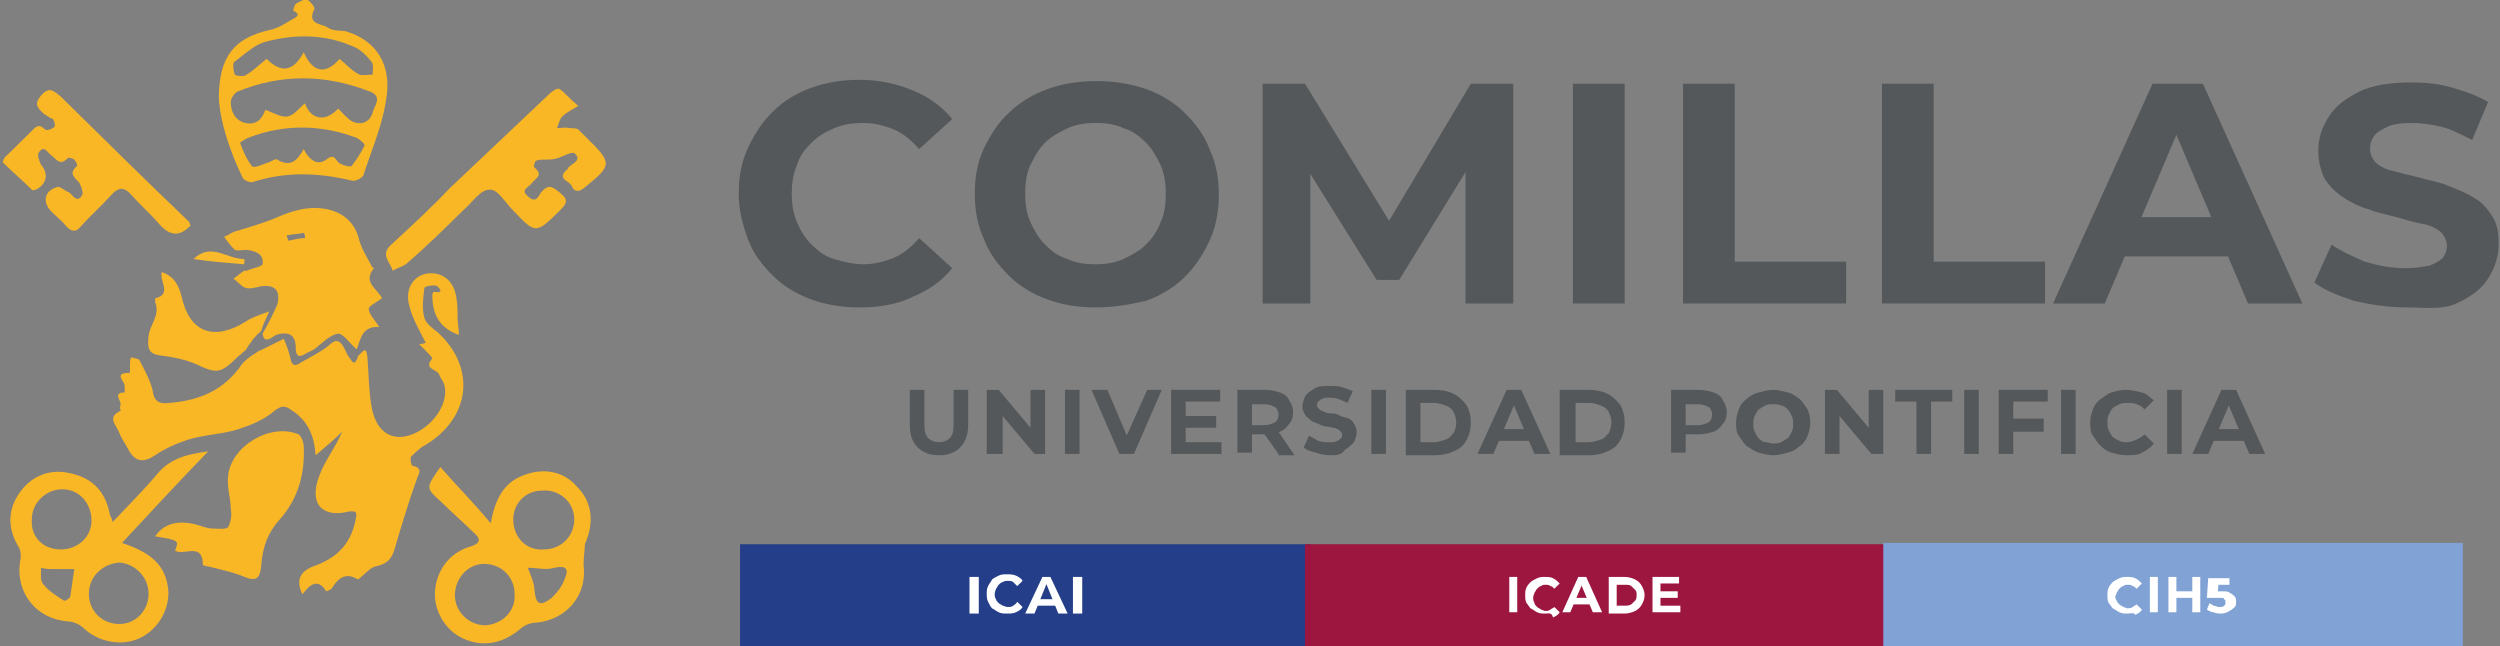 <svg xmlns="http://www.w3.org/2000/svg" width="147" height="38" viewBox="0 0 147 38" fill="none"><rect x="0" y="0" width="147" height="38" fill="#808080" stroke="none"/><g clip-path="url(#clip0_31_431)"><path d="M21.056 20.923C21.29 20.769 21.524 20.231 21.602 21C21.68 21.923 21.68 22.923 21.835 23.846C22.07 25.308 22.927 25.923 24.019 25.615C25.345 25.231 26.437 23.769 26.125 22.615C26.047 22.384 25.891 22.231 25.813 22C25.657 21.692 24.877 21.692 25.423 21.077C25.423 21 24.955 20.538 24.643 20.231C24.877 20.231 25.033 20.154 25.033 20.154C24.643 19.384 24.175 18.615 24.019 17.769C23.863 16.846 24.409 16.154 25.189 16.077C25.969 16 26.671 16.462 26.826 17.462C26.904 17.846 26.904 18.231 26.904 18.615C26.904 19 26.983 19.308 26.983 19.692C25.891 19.308 25.423 18.538 25.423 17.384C25.423 17.308 25.423 17.231 25.501 17.154C25.891 17.231 26.047 17.154 25.735 16.846C25.579 16.692 24.955 16.846 24.955 16.923C24.877 17.538 24.799 18.154 24.955 18.692C25.033 19 25.423 19.308 25.735 19.538C27.996 21.615 27.684 24.538 25.033 26.154C24.721 26.308 24.409 26.615 24.175 26.846C24.097 26.923 24.175 27.384 24.253 27.384C24.955 27.538 24.565 27.923 24.487 28.231C24.019 29.538 23.629 30.846 23.239 32.154C23.083 32.769 22.849 33.154 22.07 33.308C21.758 33.385 21.446 33.769 21.056 34.077C20.432 33.692 19.964 33.846 19.496 34.615C19.418 34.692 19.184 34.769 19.184 34.769C18.482 33.615 17.78 35.077 17.78 34.923C17.39 34.154 17.624 33.615 18.404 33.308C19.73 32.846 20.588 32.077 20.9 30.615C20.978 30.231 21.056 30 20.51 30.077C19.028 30.462 18.092 29.692 18.794 27.923C19.106 27.077 19.73 26.308 20.12 25.384C19.652 25.846 19.106 26.308 18.56 26.769C18.482 25.615 18.092 24.692 17.078 24.077C16.767 23.846 16.533 23.846 16.143 24.154C15.519 24.692 14.739 25 14.037 25.231C13.101 25.538 12.088 25.538 11.074 25.846C10.372 26.077 9.67 26.384 9.124 26.769C8.422 27.231 7.954 27.154 7.564 26.462C7.408 26.154 7.175 25.846 7.019 25.462C6.863 25 6.239 24.538 7.097 24.154C7.097 24.154 7.019 23.923 7.097 23.769C7.097 23.538 6.629 23.077 7.33 23.077C7.33 22.923 7.33 22.769 7.33 22.692C7.33 22.384 6.629 21.923 7.642 21.923C7.642 21.769 7.642 21.615 7.642 21.462C7.642 21.308 7.642 21.154 7.72 21C7.876 21.077 8.11 21.077 8.188 21.154C8.5 21.769 8.812 22.308 8.968 22.923C9.046 23.615 9.358 23.769 9.982 23.692C11.776 23.538 13.179 22.923 14.193 21.462C14.349 21.231 14.661 21 14.895 20.846C15.051 20.769 15.207 20.615 15.285 20.615C15.753 20.384 16.221 20.154 16.689 19.923C16.845 20.308 17 20.692 17.078 21.077C17.157 21.538 17.39 21.538 17.702 21.308C18.248 21 18.872 20.692 19.34 20.308C19.808 19.846 20.042 20.077 20.276 20.538C20.354 20.692 20.432 20.923 20.588 21.077C20.822 21.538 20.978 21.231 21.056 20.923Z" fill="#FAB725"></path><path d="M15.441 19.615C15.753 19.077 16.065 18.462 16.299 17.923C16.532 17.077 16.143 16.692 15.285 16.846C14.973 16.923 14.661 17 14.427 16.923C14.193 16.846 13.959 16.538 13.725 16.385C13.959 16.231 14.115 16.077 14.349 15.923H14.505C14.817 15.769 15.363 15.692 15.441 15.539C15.519 14.923 15.051 14.769 14.505 14.692C14.271 14.692 13.959 14.769 13.803 14.692C13.569 14.462 13.335 14.154 13.179 13.923C13.413 13.846 13.569 13.692 13.803 13.615C14.583 13.385 15.363 13.154 16.143 12.846C17.156 12.385 18.17 12.077 19.262 12.308C20.276 12.539 20.9 13.154 21.134 14.154C21.29 14.692 21.602 15.154 21.835 15.615C21.835 15.692 21.991 15.769 21.991 15.769C21.29 16.615 22.225 17 22.459 17.538C22.147 17.769 21.68 18 21.68 18.154C21.68 18.462 22.069 18.846 22.303 19.231C21.29 19.154 21.212 19.923 20.978 20.538C20.588 20.231 20.198 19.615 19.886 19.615C19.418 19.692 18.95 20.154 18.482 20.538C18.326 20.615 18.17 20.692 18.014 20.769C17.546 21.077 17.39 20.923 17.39 20.462C17.39 19.692 17 19.462 16.221 19.692C16.065 19.769 15.519 20.308 15.441 19.615ZM17.936 14C17.936 13.923 17.936 13.769 17.858 13.692C17.546 13.769 17.156 13.769 16.845 13.846C16.922 14 16.922 14.154 17 14.154C17.312 14.077 17.624 14 17.936 14Z" fill="#FAB725"></path><path d="M6.628 30.692C7.564 29.692 8.422 28.846 9.202 27.923C10.06 26.846 11.229 26.692 12.243 26.538C10.605 28.231 8.89 30.077 7.174 31.923C9.046 32.538 9.826 33.385 9.904 34.846C9.904 36 9.202 37.077 8.188 37.538C7.174 38 5.848 37.769 4.991 37C4.757 36.769 4.367 36.538 3.977 36.538C2.105 36.385 0.935 34.846 1.169 33.077C1.247 32.769 1.247 32.385 1.091 32.154C0.39 31 0.468 29.846 1.247 28.846C1.949 27.923 3.041 27.538 4.211 27.846C5.537 28.154 6.238 29 6.472 30.308C6.472 30.308 6.55 30.384 6.628 30.692ZM5.225 34.923C5.225 35.923 6.004 36.692 7.018 36.692C7.954 36.692 8.734 35.923 8.734 34.923C8.734 33.923 7.954 33.154 7.018 33.077C6.004 33.154 5.225 33.923 5.225 34.923ZM3.587 32.308C4.523 32.308 5.381 31.615 5.381 30.615C5.381 29.615 4.679 28.769 3.665 28.769C2.729 28.769 1.871 29.538 1.871 30.538C1.793 31.538 2.495 32.308 3.587 32.308ZM4.367 33.461C3.977 33.461 3.587 33.461 3.197 33.461C2.963 33.461 2.651 33.461 2.417 33.385C2.417 33.769 2.339 34.154 2.573 34.385C2.885 34.769 3.275 35 3.743 35.308C3.821 35.385 4.133 35.154 4.133 35.077C4.211 34.538 4.289 34 4.367 33.461Z" fill="#F9B725"></path><path d="M25.89 27.461C26.826 28.538 27.84 29.538 28.854 30.769C29.088 29.461 29.556 28.461 30.648 28C31.895 27.461 33.143 27.692 33.923 28.615C34.859 29.538 34.937 30.769 34.391 32C34.391 32.308 34.313 32.769 34.313 33.231C34.547 35 33.299 36.461 31.505 36.615C31.193 36.615 30.803 36.769 30.57 37C29.556 37.846 28.386 38.077 27.216 37.538C26.202 37.077 25.5 35.923 25.578 34.769C25.657 33.615 26.358 32.538 27.606 32.154C28.386 31.923 28.23 31.615 27.762 31.231C27.138 30.615 26.514 30.077 25.89 29.461C25.033 28.692 25.033 28.692 25.89 27.461ZM30.258 34.923C30.258 33.923 29.478 33.154 28.464 33.154C27.528 33.154 26.748 34 26.748 35C26.748 36 27.606 36.769 28.542 36.769C29.556 36.692 30.335 35.923 30.258 34.923ZM31.973 32.308C32.987 32.308 33.767 31.538 33.767 30.538C33.767 29.538 32.909 28.769 31.895 28.846C30.881 28.846 30.18 29.615 30.18 30.538C30.18 31.615 30.959 32.385 31.973 32.308ZM31.037 33.385C31.115 33.615 31.193 33.769 31.271 34C31.349 34.231 31.427 34.461 31.427 34.692C31.505 35.538 31.739 35.692 32.441 35.154C32.753 34.846 33.065 34.461 33.221 34C33.455 33.461 33.299 33.231 32.597 33.385C32.129 33.538 31.583 33.385 31.037 33.385Z" fill="#FAB725"></path><path d="M34.001 6.231C33.611 6.461 33.299 6.615 33.065 6.846C32.909 7 32.831 7.308 32.753 7.538C32.987 7.538 33.221 7.461 33.533 7.538C33.689 7.538 33.923 7.538 34.001 7.615C34.157 7.769 34.313 7.923 34.469 8.077C36.028 9.615 36.028 9.692 34.313 11.077C33.923 11.384 33.689 11.154 33.611 10.923C33.455 10.615 32.753 10.538 33.299 10C33.299 10 33.377 10 33.377 9.923C33.533 9.615 34.313 9.461 33.767 9C33.533 8.923 33.065 9.231 32.753 9.308C32.519 9.384 32.285 9.384 32.051 9.384C31.895 9.384 31.661 9.384 31.505 9.461C31.427 9.538 31.349 9.846 31.427 9.846C31.973 10.307 31.505 10.461 31.271 10.769C31.115 11 30.569 11.154 31.037 11.538C31.505 12 31.661 11.538 31.817 11.307C32.285 10.769 32.519 11 32.987 11.384C33.455 11.769 33.299 12 32.909 12.384C31.505 13.769 31.505 13.769 30.18 12.384C29.712 11.923 29.244 11.077 28.776 11.154C28.23 11.154 27.762 11.923 27.216 12.384C26.124 13.461 25.032 14.538 23.863 15.538C23.629 15.692 23.317 15.769 23.083 15.923C23.005 15.461 22.303 15 23.005 14.384C24.175 13.307 25.344 12.231 26.436 11.077C28.386 9.231 30.335 7.384 32.285 5.538C32.441 5.384 32.753 5.154 32.909 5.231C33.221 5.461 33.455 5.769 34.001 6.231Z" fill="#FAB725"></path><path d="M12.867 5.769C12.867 3.308 13.803 2.231 15.831 1.769C16.299 1.692 16.766 1.385 17.156 1.154C17.468 1 17.702 0.846 17.234 0.615C17.234 0.615 17.312 0.308 17.39 0.231C17.624 0.077 17.936 -0.077 18.092 -4.7328e-05C18.248 0.077 18.56 0.461 18.482 0.538C18.014 1.461 18.95 1.385 19.262 1.615C19.574 1.846 19.964 1.769 20.354 1.846C22.147 2.385 23.083 3.846 22.693 5.923C22.459 7.461 21.835 8.846 21.367 10.308C21.29 10.461 20.899 10.692 20.666 10.615C18.716 10.154 16.844 10.077 14.895 10.692C14.739 10.769 14.349 10.615 14.271 10.461C13.491 8.846 12.945 7.154 12.867 5.769ZM19.886 6.385C20.198 6.692 20.432 7 20.744 7.154C21.29 7.385 21.757 7.154 21.913 6.615C21.991 6.231 22.537 5.692 21.757 5.385C19.184 4.385 16.61 4.308 13.959 5.385C13.803 5.461 13.569 5.769 13.569 6C13.569 6.538 13.803 7.077 14.427 7.231C15.129 7.385 15.441 6.923 15.597 6.461C16.064 6.615 16.532 6.923 16.922 6.846C17.312 6.769 17.624 6.308 17.936 6.077C18.248 7 19.106 7.231 19.886 6.385ZM17.858 8.769C18.17 9.385 18.638 9.769 19.184 9.385C19.574 9.077 19.652 9.231 19.886 9.538C20.042 9.692 20.588 9.846 20.666 9.769C20.977 9.385 21.212 9 21.445 8.538C21.445 8.461 21.134 8.154 20.899 8.077C18.794 7.308 16.688 7.308 14.661 8.077C14.427 8.154 14.115 8.385 14.115 8.385C14.271 8.846 14.505 9.385 14.817 9.769C14.973 9.923 15.519 9.615 15.831 9.538C15.987 9.461 16.221 9.308 16.299 9.385C17.078 9.846 17.468 9.461 17.858 8.769ZM19.964 3.461C20.354 3.769 20.666 4.154 21.134 4.385C21.29 4.461 21.679 4.385 21.913 4.385C21.913 4.154 21.991 3.769 21.835 3.615C21.523 3.231 21.134 2.846 20.666 2.692C19.028 2 17.312 2 15.597 2.461C14.973 2.615 14.349 3.231 13.803 3.615C13.647 3.692 13.725 4.154 13.803 4.385C13.881 4.461 14.349 4.538 14.505 4.385C14.895 4.154 15.285 3.769 15.675 3.461C16.532 4.308 17.234 4.231 17.858 3.077C18.404 4.308 19.184 4.385 19.964 3.461Z" fill="#F9B724"></path><path d="M11.229 13.231C10.528 14 9.904 13.846 9.28 13.077C8.812 12.538 8.266 12.077 7.798 11.538C7.33 11 7.018 10.923 6.472 11.538C5.927 12.154 5.303 12.692 4.757 13.308C4.445 13.692 4.211 13.615 3.899 13.308C3.665 13 3.353 12.769 3.041 12.461C2.495 11.923 2.573 11.231 3.353 11C3.509 10.923 3.821 11.231 4.055 11.308C4.289 11.461 4.523 12 4.835 11.461C4.913 11.308 4.757 10.923 4.679 10.769C4.445 10.461 3.977 10.231 4.523 9.769C4.601 9.769 4.445 9.461 4.367 9.385C4.289 9.308 3.977 9.231 3.977 9.308C3.509 9.769 3.353 9.385 3.041 9.154C2.807 9 2.573 8.461 2.261 9C2.183 9.154 2.339 9.538 2.417 9.692C2.885 10.231 2.729 10.846 2.105 11.154C2.027 11.154 1.949 11.231 1.871 11.154C1.326 10.615 0.702 10.077 0.156 9.538C0.156 9.538 0.234 9.231 0.39 9.154C0.858 8.692 1.326 8.231 1.793 7.769C2.105 7.461 2.261 7.231 2.651 7.615C2.729 7.692 3.041 7.615 3.197 7.461C3.275 7.385 3.197 7.154 3.119 7C2.885 6.923 2.729 6.769 2.573 6.692C2.261 6.385 1.949 6.154 2.417 5.615C2.885 5.077 3.119 5.308 3.587 5.692C6.083 8.154 8.578 10.615 11.152 13.077C11.152 13.154 11.152 13.231 11.229 13.231Z" fill="#FAB725"></path><path d="M10.294 32.385C10.528 31.769 10.528 31.769 9.124 31.538C9.592 30.846 10.372 30.538 11.541 30.846C11.854 30.923 12.165 31.077 12.477 31.077C12.789 31.077 13.257 31.154 13.413 31C13.569 30.692 13.647 30.308 13.569 29.923C13.569 29.308 13.335 28.616 13.413 28C13.569 26.231 15.909 24.846 17.546 25.538C17.702 25.616 17.858 26 17.858 26.231C17.936 27.846 17.546 29.308 16.454 30.538C15.753 31.308 15.441 32.154 15.363 33.231C15.285 34.077 15.051 34.231 14.193 33.846C13.569 33.615 12.867 33.462 12.243 33.308C12.165 33.308 11.931 33.231 11.931 33.231C11.931 31.846 10.84 32.692 10.294 32.385Z" fill="#FAB725"></path><path d="M14.427 20.615C14.271 20.692 14.193 20.846 14.037 20.923C12.945 22 12.789 22 11.463 21.385C10.917 21.154 10.216 21 9.592 20.923C8.734 20.846 8.656 20.538 8.734 19.769C8.812 19.077 9.436 18.538 9.124 17.769C9.124 17.692 9.124 17.538 9.124 17.538C10.137 17.308 9.358 16.538 9.514 16C10.216 16.231 10.527 16.769 10.683 17.462C11.151 19.538 12.555 20.077 14.427 18.923C14.739 18.692 15.206 18.538 15.83 18.308C15.596 18.846 15.44 19.154 15.362 19.462C14.973 19.769 14.661 20.231 14.427 20.615Z" fill="#FAB726"></path><path d="M14.349 15.539C13.413 15.462 12.399 15.385 11.385 15.231C12.399 14.231 13.335 15.231 14.349 15.231C14.427 15.308 14.349 15.385 14.349 15.539Z" fill="#FABA2C"></path><path d="M50.534 18.077C49.52 18.077 48.584 17.923 47.726 17.615C46.868 17.308 46.089 16.846 45.465 16.231C44.841 15.615 44.295 14.923 43.983 14.077C43.671 13.231 43.437 12.384 43.437 11.384C43.437 10.384 43.593 9.538 43.983 8.692C44.373 7.846 44.841 7.154 45.465 6.538C46.089 5.923 46.868 5.461 47.726 5.154C48.584 4.846 49.52 4.692 50.534 4.692C51.703 4.692 52.717 4.923 53.653 5.308C54.589 5.692 55.369 6.231 55.992 7L54.043 8.769C53.575 8.231 53.107 7.846 52.561 7.615C52.015 7.384 51.391 7.231 50.767 7.231C50.144 7.231 49.598 7.308 49.052 7.538C48.506 7.769 48.116 8 47.726 8.384C47.336 8.769 47.024 9.154 46.868 9.692C46.634 10.231 46.556 10.769 46.556 11.384C46.556 12 46.634 12.538 46.868 13.077C47.102 13.615 47.336 14 47.726 14.384C48.116 14.769 48.506 15.077 49.052 15.231C49.598 15.384 50.144 15.538 50.767 15.538C51.391 15.538 52.015 15.384 52.561 15.154C53.107 14.923 53.575 14.538 54.043 14L55.992 15.769C55.369 16.538 54.589 17.077 53.653 17.461C52.717 17.923 51.625 18.077 50.534 18.077Z" fill="#55585A"></path><path d="M64.415 18.077C63.401 18.077 62.465 17.923 61.608 17.615C60.75 17.308 59.97 16.846 59.346 16.231C58.722 15.615 58.176 14.923 57.864 14.077C57.474 13.231 57.318 12.384 57.318 11.384C57.318 10.384 57.474 9.538 57.864 8.692C58.254 7.923 58.722 7.154 59.346 6.615C59.97 6 60.75 5.538 61.608 5.231C62.465 4.923 63.401 4.769 64.493 4.769C65.585 4.769 66.442 4.923 67.378 5.231C68.236 5.538 69.016 6 69.64 6.615C70.264 7.231 70.81 7.923 71.121 8.769C71.511 9.615 71.667 10.461 71.667 11.461C71.667 12.384 71.511 13.307 71.121 14.154C70.732 15 70.264 15.692 69.64 16.308C69.016 16.923 68.236 17.384 67.378 17.692C66.365 17.923 65.429 18.077 64.415 18.077ZM64.415 15.538C65.039 15.538 65.507 15.461 66.053 15.231C66.52 15 66.988 14.769 67.378 14.384C67.768 14 68.08 13.538 68.236 13.077C68.47 12.615 68.548 12 68.548 11.384C68.548 10.769 68.47 10.231 68.236 9.692C68.002 9.231 67.768 8.769 67.378 8.384C66.988 8 66.599 7.692 66.053 7.538C65.585 7.308 65.039 7.231 64.415 7.231C63.791 7.231 63.323 7.308 62.777 7.538C62.309 7.769 61.841 8 61.452 8.384C61.062 8.769 60.828 9.231 60.594 9.692C60.36 10.154 60.282 10.769 60.282 11.384C60.282 12 60.36 12.538 60.594 13.077C60.828 13.538 61.062 14 61.452 14.384C61.841 14.769 62.231 15.077 62.777 15.231C63.245 15.461 63.791 15.538 64.415 15.538Z" fill="#55585A"></path><path d="M74.241 17.846V4.923H76.736L82.351 14.077H81.025L86.484 4.923H88.98V17.846H86.172V9.231H86.718L82.273 16.461H80.947L76.424 9.231H77.048V17.846H74.241Z" fill="#55585A"></path><path d="M92.489 17.846V4.923H95.53V17.846H92.489Z" fill="#55585A"></path><path d="M98.962 17.846V4.923H102.003V15.384H108.554V17.846H98.962Z" fill="#55585A"></path><path d="M110.659 17.846V4.923H113.701V15.384H120.251V17.846H110.659Z" fill="#55585A"></path><path d="M120.719 17.846L126.568 4.923H129.531L135.38 17.846H132.183L127.348 6.461H128.596L123.761 17.846H120.719ZM123.605 15.077L124.384 12.769H131.169L131.949 15.077H123.605Z" fill="#55585A"></path><path d="M141.463 18.077C140.449 18.077 139.435 17.923 138.422 17.692C137.486 17.384 136.706 17.077 136.082 16.615L137.096 14.384C137.642 14.769 138.344 15.077 139.045 15.384C139.825 15.615 140.605 15.769 141.385 15.769C142.009 15.769 142.477 15.692 142.867 15.615C143.257 15.461 143.491 15.307 143.646 15.154C143.802 14.923 143.88 14.692 143.88 14.461C143.88 14.154 143.724 13.846 143.491 13.615C143.179 13.384 142.867 13.231 142.399 13.154C141.931 13.077 141.463 12.923 140.917 12.769C140.371 12.615 139.825 12.538 139.279 12.307C138.733 12.154 138.266 11.923 137.798 11.615C137.33 11.307 137.018 11 136.706 10.538C136.472 10.077 136.316 9.538 136.316 8.846C136.316 8.077 136.55 7.461 136.94 6.846C137.33 6.231 137.954 5.769 138.733 5.384C139.513 5 140.605 4.846 141.775 4.846C142.633 4.846 143.413 4.923 144.192 5.154C144.972 5.384 145.674 5.615 146.298 6L145.362 8.231C144.738 7.923 144.192 7.615 143.569 7.461C142.945 7.307 142.321 7.231 141.775 7.231C141.151 7.231 140.683 7.307 140.371 7.461C140.059 7.615 139.747 7.769 139.591 8C139.435 8.231 139.357 8.461 139.357 8.769C139.357 9.077 139.513 9.384 139.747 9.615C140.059 9.846 140.371 10 140.839 10.077C141.307 10.231 141.775 10.307 142.321 10.461C142.867 10.615 143.413 10.692 143.958 10.923C144.504 11.154 144.972 11.307 145.44 11.615C145.908 11.846 146.22 12.231 146.532 12.692C146.844 13.154 146.922 13.692 146.922 14.384C146.922 15.077 146.688 15.769 146.298 16.384C145.908 17 145.284 17.461 144.426 17.846C143.569 18.231 142.711 18.077 141.463 18.077Z" fill="#55585A"></path><path d="M55.213 26.769C54.667 26.769 54.277 26.615 53.965 26.308C53.653 26 53.497 25.615 53.497 25V22.923H54.355V25C54.355 25.384 54.433 25.615 54.589 25.769C54.745 25.923 54.979 26 55.213 26C55.447 26 55.681 25.923 55.837 25.769C55.993 25.615 56.071 25.384 56.071 25V22.923H56.928V25C56.928 25.538 56.772 26 56.461 26.308C56.148 26.615 55.759 26.769 55.213 26.769Z" fill="#55585A"></path><path d="M58.02 26.692V22.923H58.722L60.983 25.615H60.593V22.923H61.451V26.692H60.827L58.566 24H58.956V26.692H58.02Z" fill="#55585A"></path><path d="M62.621 26.692V22.923H63.479V26.692H62.621Z" fill="#55585A"></path><path d="M65.818 26.692L64.181 22.923H65.117L66.52 26.23H65.974L67.456 22.923H68.314L66.676 26.692H65.818Z" fill="#55585A"></path><path d="M69.718 26H71.823V26.692H68.86V22.923H71.745V23.615H69.718V26ZM69.64 24.461H71.511V25.154H69.64V24.461Z" fill="#55585A"></path><path d="M72.759 26.692V22.923H74.397C74.709 22.923 75.021 23 75.255 23.077C75.489 23.154 75.723 23.308 75.801 23.538C75.957 23.769 76.035 24 76.035 24.23C76.035 24.538 75.957 24.769 75.801 24.923C75.645 25.154 75.489 25.308 75.255 25.384C75.021 25.461 74.709 25.538 74.397 25.538H73.227L73.617 25.154V26.615H72.759V26.692ZM73.617 25.384L73.227 25H74.319C74.553 25 74.787 24.923 74.943 24.846C75.099 24.769 75.177 24.538 75.177 24.384C75.177 24.23 75.099 24 74.943 23.923C74.787 23.846 74.631 23.769 74.319 23.769H73.227L73.617 23.384V25.384ZM75.177 26.692L74.241 25.384H75.177L76.113 26.769H75.177V26.692Z" fill="#55585A"></path><path d="M78.218 26.769C77.906 26.769 77.594 26.692 77.36 26.615C77.049 26.538 76.814 26.461 76.659 26.308L76.971 25.615C77.126 25.692 77.36 25.846 77.516 25.923C77.75 26 77.984 26 78.218 26C78.374 26 78.53 26 78.608 25.923C78.686 25.923 78.764 25.846 78.842 25.769C78.92 25.692 78.92 25.615 78.92 25.538C78.92 25.461 78.842 25.384 78.764 25.308C78.686 25.231 78.608 25.231 78.452 25.154C78.296 25.154 78.14 25.077 77.984 25.077C77.828 25.077 77.672 25 77.516 24.923C77.36 24.846 77.204 24.846 77.049 24.692C76.892 24.538 76.814 24.538 76.737 24.384C76.659 24.231 76.581 24.077 76.581 23.923C76.581 23.692 76.659 23.538 76.737 23.308C76.814 23.154 77.049 23 77.282 22.846C77.516 22.692 77.828 22.692 78.218 22.692C78.452 22.692 78.686 22.692 78.92 22.769C79.154 22.846 79.388 22.923 79.544 23L79.232 23.692C79.076 23.615 78.92 23.538 78.686 23.461C78.53 23.384 78.296 23.384 78.14 23.384C77.984 23.384 77.828 23.384 77.75 23.461C77.672 23.461 77.594 23.538 77.516 23.615C77.438 23.692 77.438 23.769 77.438 23.846C77.438 23.923 77.516 24 77.594 24.077C77.672 24.154 77.75 24.154 77.906 24.231C78.062 24.308 78.218 24.308 78.374 24.308C78.53 24.308 78.686 24.384 78.842 24.461C78.998 24.538 79.154 24.538 79.31 24.615C79.466 24.692 79.544 24.769 79.622 24.923C79.7 25.077 79.778 25.231 79.778 25.384C79.778 25.615 79.7 25.769 79.622 26C79.466 26.154 79.31 26.308 79.076 26.461C78.842 26.769 78.608 26.769 78.218 26.769Z" fill="#55585A"></path><path d="M80.636 26.692V22.923H81.494V26.692H80.636Z" fill="#55585A"></path><path d="M82.663 26.692V22.923H84.379C84.769 22.923 85.159 23 85.471 23.154C85.782 23.308 86.016 23.538 86.25 23.846C86.406 24.154 86.484 24.461 86.484 24.846C86.484 25.23 86.406 25.538 86.25 25.846C86.094 26.154 85.86 26.384 85.471 26.538C85.159 26.692 84.769 26.769 84.379 26.769H82.663V26.692ZM83.521 26H84.301C84.535 26 84.769 25.923 85.003 25.846C85.237 25.769 85.314 25.615 85.471 25.461C85.549 25.308 85.626 25.077 85.626 24.846C85.626 24.615 85.549 24.384 85.471 24.23C85.392 24.077 85.237 23.923 85.003 23.846C84.769 23.769 84.613 23.692 84.301 23.692H83.521V26Z" fill="#55585A"></path><path d="M86.874 26.692L88.59 22.923H89.448L91.163 26.692H90.227L88.824 23.384H89.213L87.81 26.692H86.874ZM87.732 25.923L87.966 25.23H89.915L90.149 25.923H87.732Z" fill="#55585A"></path><path d="M91.71 26.692V22.923H93.425C93.815 22.923 94.205 23 94.517 23.154C94.829 23.308 95.063 23.538 95.297 23.846C95.453 24.154 95.531 24.461 95.531 24.846C95.531 25.23 95.453 25.538 95.297 25.846C95.141 26.154 94.907 26.384 94.517 26.538C94.205 26.692 93.815 26.769 93.425 26.769H91.71V26.692ZM92.645 26H93.425C93.659 26 93.893 25.923 94.127 25.846C94.361 25.769 94.439 25.615 94.595 25.461C94.673 25.308 94.751 25.077 94.751 24.846C94.751 24.615 94.673 24.384 94.595 24.23C94.517 24.077 94.361 23.923 94.127 23.846C93.893 23.769 93.737 23.692 93.425 23.692H92.645V26Z" fill="#55585A"></path><path d="M98.26 26.692V22.923H99.897C100.209 22.923 100.521 23 100.755 23.077C100.989 23.154 101.223 23.308 101.301 23.538C101.457 23.769 101.535 24 101.535 24.23C101.535 24.538 101.457 24.769 101.301 24.923C101.145 25.154 100.989 25.308 100.755 25.384C100.521 25.461 100.209 25.538 99.897 25.538H98.728L99.118 25.154V26.615H98.26V26.692ZM99.118 25.384L98.728 25H99.819C100.053 25 100.287 24.923 100.443 24.846C100.599 24.769 100.677 24.538 100.677 24.384C100.677 24.23 100.599 24 100.443 23.923C100.287 23.846 100.131 23.769 99.819 23.769H98.728L99.118 23.384V25.384Z" fill="#55585A"></path><path d="M104.265 26.769C103.953 26.769 103.719 26.692 103.407 26.615C103.173 26.538 102.939 26.384 102.705 26.23C102.549 26.077 102.393 25.846 102.237 25.615C102.081 25.384 102.081 25.154 102.081 24.846C102.081 24.538 102.159 24.308 102.237 24.077C102.315 23.846 102.471 23.615 102.705 23.461C102.861 23.308 103.095 23.154 103.407 23.077C103.719 23 103.953 22.923 104.265 22.923C104.577 22.923 104.811 23 105.122 23.077C105.434 23.154 105.59 23.308 105.824 23.461C105.98 23.615 106.136 23.846 106.292 24.077C106.37 24.308 106.448 24.538 106.448 24.846C106.448 25.154 106.37 25.384 106.292 25.615C106.214 25.846 106.058 26.077 105.824 26.23C105.668 26.384 105.434 26.538 105.122 26.615C104.811 26.692 104.577 26.769 104.265 26.769ZM104.265 26.077C104.421 26.077 104.577 26.077 104.733 26C104.888 25.923 104.966 25.846 105.122 25.769C105.2 25.692 105.278 25.538 105.356 25.384C105.434 25.23 105.434 25.077 105.434 24.923C105.434 24.769 105.434 24.615 105.356 24.461C105.278 24.308 105.2 24.154 105.122 24.077C105.044 24 104.888 23.846 104.733 23.846C104.577 23.769 104.421 23.769 104.265 23.769C104.109 23.769 103.953 23.769 103.797 23.846C103.641 23.923 103.563 24 103.407 24.077C103.329 24.154 103.251 24.308 103.173 24.461C103.095 24.615 103.095 24.769 103.095 24.923C103.095 25.077 103.095 25.23 103.173 25.384C103.251 25.538 103.329 25.692 103.407 25.769C103.485 25.846 103.641 26 103.797 26C103.953 26 104.109 26.077 104.265 26.077Z" fill="#55585A"></path><path d="M107.306 26.692V22.923H108.008L110.27 25.615H109.88V22.923H110.737V26.692H110.036L107.774 24H108.164V26.692H107.306Z" fill="#55585A"></path><path d="M112.687 26.692V23.615H111.439V22.923H114.793V23.615H113.545V26.692H112.687Z" fill="#55585A"></path><path d="M115.495 26.692V22.923H116.352V26.692H115.495Z" fill="#55585A"></path><path d="M118.38 26.692H117.522V22.923H120.407V23.615H118.38V26.692ZM118.302 24.615H120.173V25.384H118.302V24.615Z" fill="#55585A"></path><path d="M121.188 26.692V22.923H122.045V26.692H121.188Z" fill="#55585A"></path><path d="M125.008 26.769C124.696 26.769 124.463 26.692 124.151 26.615C123.917 26.538 123.683 26.384 123.527 26.23C123.371 26.077 123.215 25.846 123.059 25.615C122.903 25.384 122.903 25.154 122.903 24.846C122.903 24.538 122.981 24.308 123.059 24.077C123.137 23.846 123.293 23.615 123.527 23.461C123.761 23.308 123.917 23.154 124.151 23.077C124.385 23 124.696 22.923 125.008 22.923C125.32 22.923 125.632 23 125.944 23.077C126.256 23.154 126.412 23.384 126.646 23.538L126.1 24.077C125.944 23.923 125.866 23.846 125.632 23.769C125.476 23.692 125.32 23.692 125.086 23.692C124.93 23.692 124.774 23.692 124.618 23.769C124.463 23.846 124.307 23.923 124.229 24C124.151 24.077 124.073 24.23 123.995 24.384C123.917 24.538 123.917 24.692 123.917 24.846C123.917 25 123.917 25.154 123.995 25.308C124.073 25.461 124.151 25.615 124.229 25.692C124.307 25.769 124.463 25.846 124.618 25.923C124.774 26 124.93 26 125.086 26C125.242 26 125.476 25.923 125.632 25.846C125.788 25.769 125.944 25.692 126.1 25.538L126.646 26.077C126.49 26.308 126.256 26.461 125.944 26.615C125.71 26.769 125.398 26.769 125.008 26.769Z" fill="#55585A"></path><path d="M127.426 26.692V22.923H128.284V26.692H127.426Z" fill="#55585A"></path><path d="M128.908 26.692L130.623 22.923H131.481L133.197 26.692H132.261L130.857 23.384H131.247L129.844 26.692H128.908ZM129.766 25.923L129.999 25.23H131.949L132.183 25.923H129.766Z" fill="#55585A"></path><path d="M77.048 32H43.515V38H77.048V32Z" fill="#253E89"></path><path d="M110.815 32H76.736V38H110.815V32Z" fill="#9D1640"></path><path d="M144.816 31.923H110.737V38H144.816V31.923Z" fill="#80A2D5"></path><path d="M57.006 36.077V33.923H57.552V36.077H57.006Z" fill="white"></path><path d="M59.19 36.077C59.034 36.077 58.878 36.077 58.722 36C58.566 35.923 58.488 35.846 58.332 35.769C58.254 35.692 58.176 35.538 58.098 35.385C58.02 35.231 58.02 35.077 58.02 34.923C58.02 34.769 58.02 34.615 58.098 34.462C58.176 34.308 58.254 34.231 58.332 34.077C58.41 34 58.566 33.923 58.722 33.846C58.878 33.769 59.034 33.769 59.19 33.769C59.346 33.769 59.58 33.769 59.736 33.846C59.892 33.923 60.048 34 60.126 34.154L59.814 34.462C59.736 34.385 59.658 34.308 59.58 34.231C59.502 34.154 59.346 34.154 59.268 34.154C59.19 34.154 59.034 34.154 58.956 34.231C58.878 34.231 58.8 34.308 58.722 34.385C58.644 34.462 58.644 34.538 58.566 34.615C58.566 34.692 58.488 34.769 58.488 34.923C58.488 35 58.488 35.154 58.566 35.231C58.566 35.308 58.644 35.385 58.722 35.462C58.8 35.538 58.878 35.538 58.956 35.615C59.034 35.615 59.112 35.692 59.268 35.692C59.346 35.692 59.502 35.692 59.58 35.615C59.658 35.538 59.736 35.538 59.814 35.385L60.126 35.692C60.048 35.846 59.892 35.923 59.736 36C59.58 36.077 59.424 36.077 59.19 36.077Z" fill="white"></path><path d="M60.282 36.077L61.295 33.923H61.763L62.777 36.077H62.231L61.452 34.154H61.608L60.828 36.077H60.282ZM60.75 35.615L60.906 35.231H62.075L62.231 35.615H60.75Z" fill="white"></path><path d="M63.089 36.077V33.923H63.635V36.077H63.089Z" fill="white"></path><path d="M88.746 36V33.923H89.213V36H88.746Z" fill="white"></path><path d="M90.851 36.077C90.695 36.077 90.54 36.077 90.383 36C90.228 35.923 90.15 35.846 89.994 35.769C89.916 35.692 89.838 35.538 89.76 35.462C89.682 35.308 89.682 35.154 89.682 35C89.682 34.846 89.682 34.692 89.76 34.538C89.838 34.385 89.916 34.308 89.994 34.231C90.072 34.154 90.228 34.077 90.383 34C90.54 33.923 90.695 33.923 90.851 33.923C91.007 33.923 91.163 33.923 91.319 34C91.475 34.077 91.553 34.154 91.709 34.308L91.397 34.615C91.319 34.538 91.241 34.462 91.163 34.462C91.085 34.385 91.007 34.385 90.851 34.385C90.773 34.385 90.695 34.385 90.617 34.462C90.54 34.462 90.462 34.538 90.383 34.615C90.305 34.692 90.305 34.769 90.228 34.846C90.228 34.923 90.15 35 90.15 35.154C90.15 35.231 90.15 35.308 90.228 35.462C90.228 35.538 90.305 35.615 90.383 35.692C90.462 35.769 90.54 35.769 90.617 35.846C90.695 35.846 90.773 35.923 90.851 35.923C90.929 35.923 91.085 35.923 91.163 35.846C91.241 35.769 91.319 35.769 91.397 35.692L91.709 36C91.631 36.154 91.475 36.231 91.319 36.308C91.241 36 91.085 36.077 90.851 36.077Z" fill="white"></path><path d="M91.865 36L92.801 33.923H93.269L94.204 36H93.658L92.879 34.154H93.112L92.333 36H91.865ZM92.333 35.538L92.489 35.154H93.58L93.736 35.538H92.333Z" fill="white"></path><path d="M94.594 36V33.923H95.53C95.764 33.923 95.998 34 96.154 34.077C96.31 34.154 96.466 34.308 96.544 34.462C96.622 34.615 96.7 34.769 96.7 35C96.7 35.231 96.622 35.385 96.544 35.538C96.466 35.692 96.31 35.846 96.154 35.923C95.998 36 95.764 36.077 95.53 36.077H94.594V36ZM95.062 35.615H95.53C95.686 35.615 95.764 35.615 95.92 35.538C95.998 35.462 96.076 35.385 96.154 35.308C96.232 35.231 96.232 35.077 96.232 35C96.232 34.846 96.232 34.769 96.154 34.692C96.076 34.615 95.998 34.538 95.92 34.462C95.842 34.385 95.686 34.385 95.53 34.385H95.062V35.615Z" fill="white"></path><path d="M97.636 35.615H98.806V36H97.168V33.923H98.728V34.308H97.636V35.615ZM97.636 34.769H98.65V35.154H97.636V34.769Z" fill="white"></path><path d="M125.086 36.077C124.93 36.077 124.774 36.077 124.618 36C124.462 35.923 124.384 35.846 124.228 35.769C124.15 35.692 124.072 35.538 123.994 35.462C123.917 35.308 123.917 35.154 123.917 35C123.917 34.846 123.917 34.692 123.994 34.538C124.072 34.385 124.15 34.308 124.228 34.231C124.306 34.154 124.462 34.077 124.618 34C124.774 33.923 124.93 33.923 125.086 33.923C125.242 33.923 125.398 33.923 125.554 34C125.71 34.077 125.788 34.154 125.944 34.308L125.632 34.615C125.554 34.538 125.476 34.462 125.398 34.462C125.32 34.385 125.242 34.385 125.086 34.385C125.008 34.385 124.93 34.385 124.852 34.462C124.774 34.462 124.696 34.538 124.618 34.615C124.54 34.692 124.54 34.769 124.462 34.846C124.462 34.923 124.384 35 124.384 35.077C124.384 35.154 124.384 35.231 124.462 35.308C124.462 35.385 124.54 35.462 124.618 35.538C124.696 35.615 124.774 35.615 124.852 35.692C124.93 35.692 125.008 35.769 125.086 35.769C125.164 35.769 125.32 35.769 125.398 35.692C125.476 35.615 125.554 35.615 125.632 35.538L125.944 35.846C125.866 36 125.71 36.077 125.554 36.154C125.476 36 125.32 36.077 125.086 36.077Z" fill="white"></path><path d="M126.412 36V33.923H126.88V36H126.412Z" fill="white"></path><path d="M127.972 36H127.504V33.923H127.972V36ZM128.986 35.154H127.972V34.769H128.986V35.154ZM128.908 33.923H129.376V36H128.908V33.923Z" fill="white"></path><path d="M130.623 36.077C130.467 36.077 130.311 36.077 130.155 36C129.999 36 129.921 35.923 129.765 35.846L129.921 35.462C129.999 35.538 130.077 35.538 130.155 35.615C130.233 35.615 130.389 35.692 130.467 35.692C130.623 35.692 130.701 35.692 130.779 35.615C130.857 35.538 130.857 35.538 130.857 35.385C130.857 35.308 130.857 35.308 130.779 35.231C130.779 35.154 130.701 35.154 130.623 35.154C130.545 35.154 130.467 35.154 130.311 35.154H129.765L129.843 34H131.091V34.385H130.233L130.467 34.154L130.389 35L130.155 34.769H130.623C130.857 34.769 131.013 34.769 131.091 34.846C131.247 34.923 131.325 35 131.403 35.077C131.481 35.154 131.481 35.308 131.481 35.385C131.481 35.538 131.481 35.615 131.403 35.692C131.325 35.769 131.247 35.846 131.091 35.923C131.013 36 130.779 36.077 130.623 36.077Z" fill="white"></path></g><defs><clipPath id="clip0_31_431"><rect width="147" height="38" fill="white"></rect></clipPath></defs></svg>